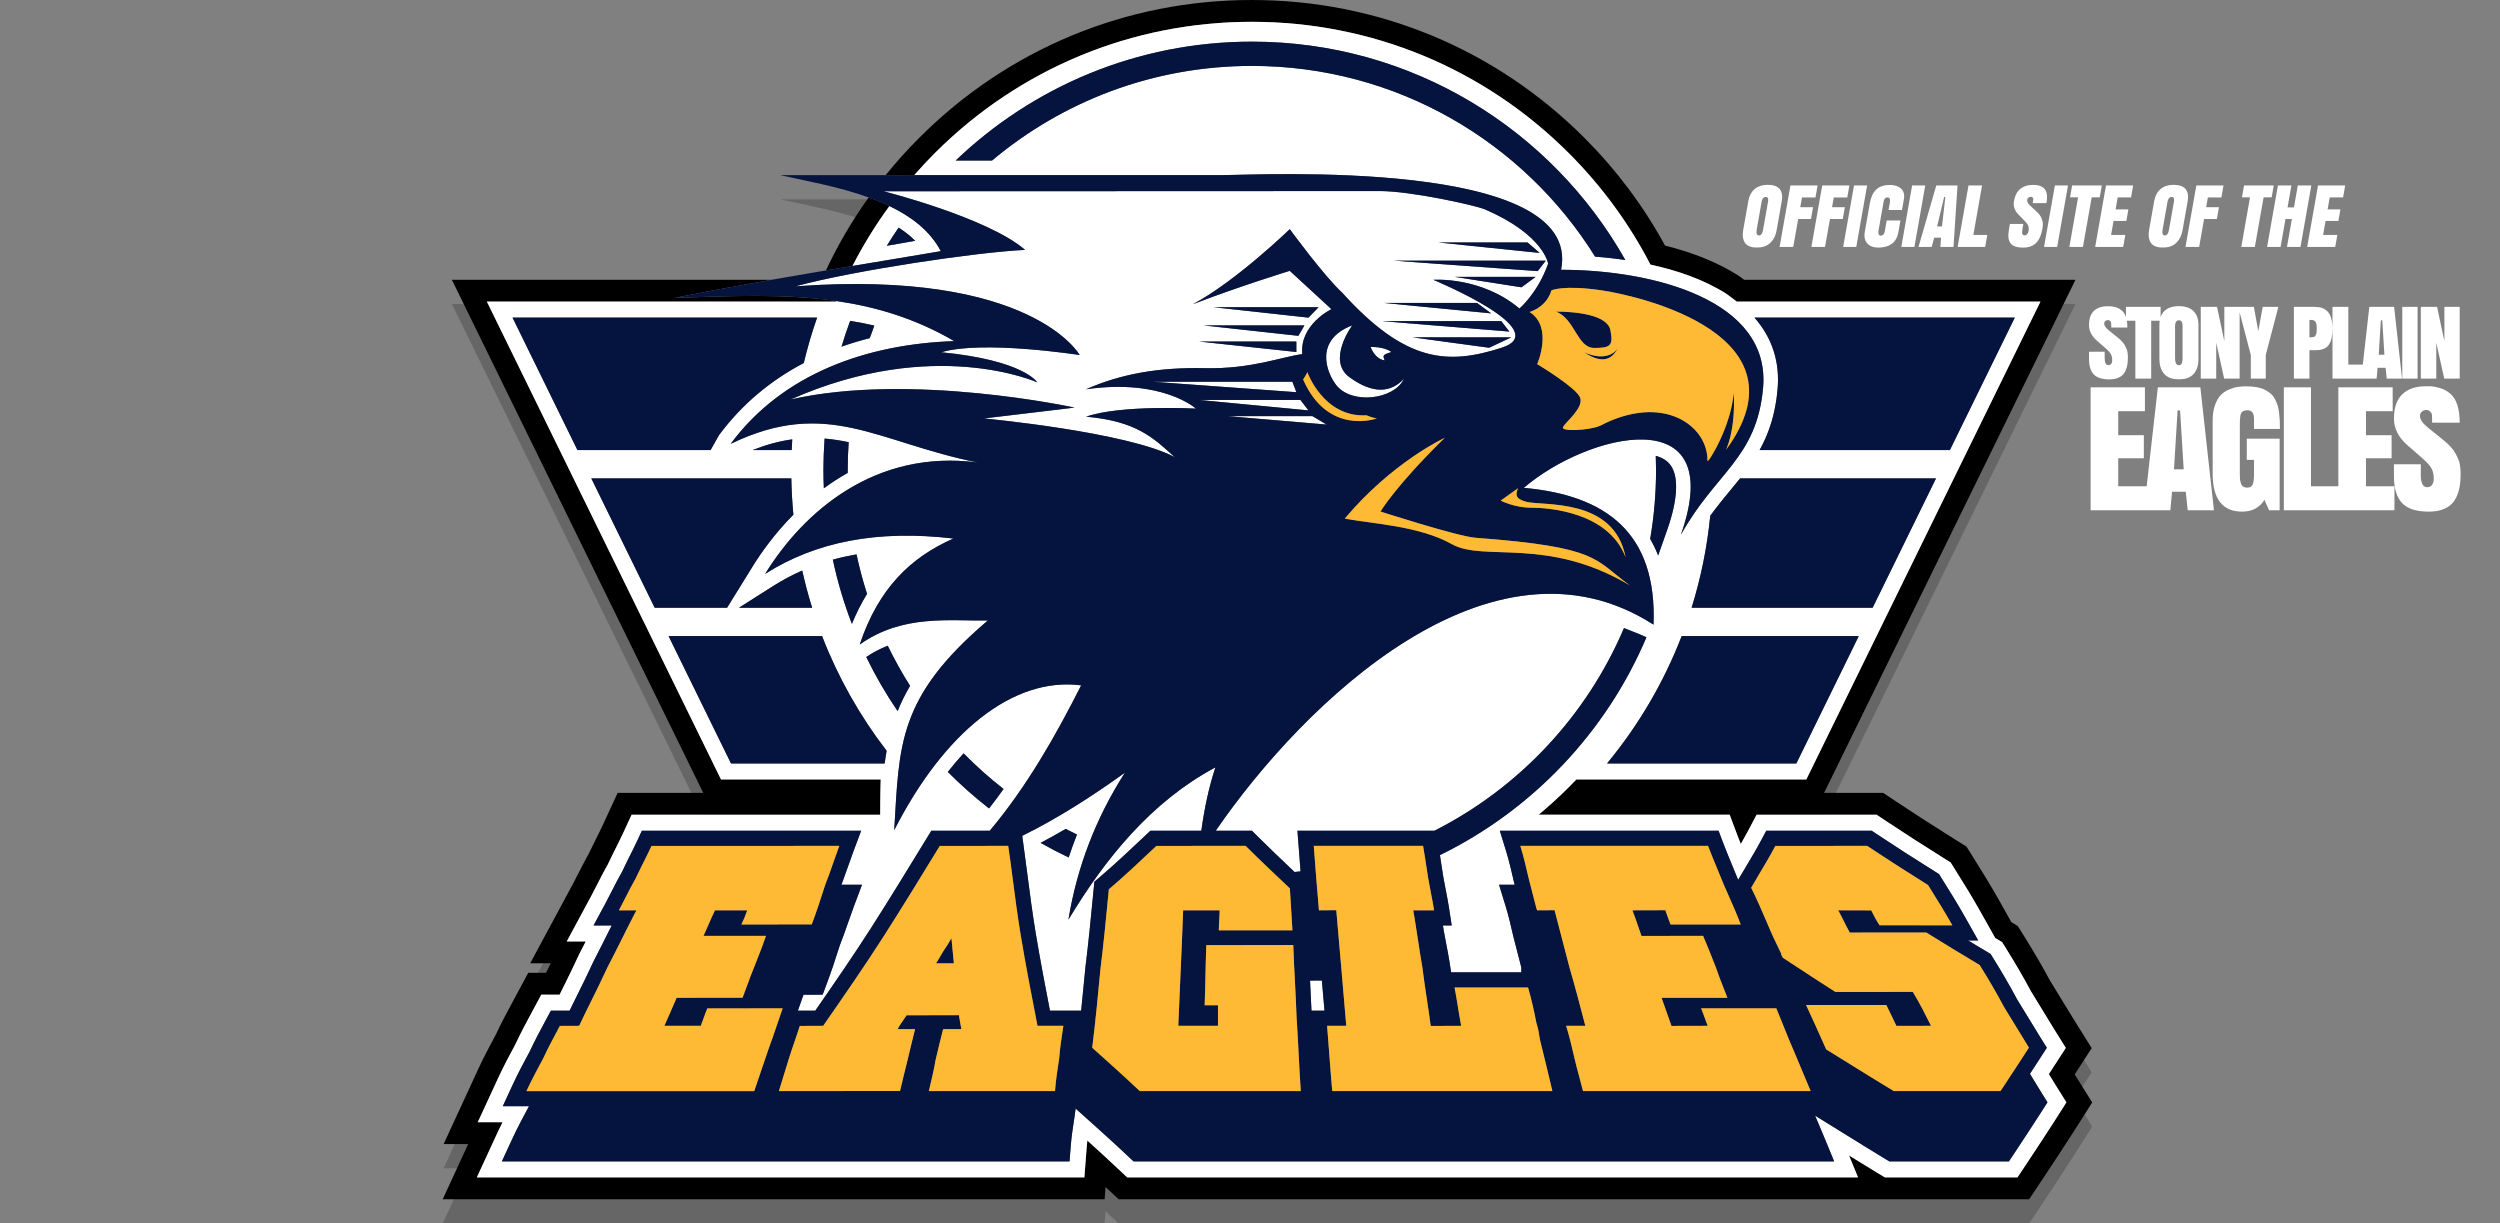 <?xml version="1.0" encoding="utf-8"?>
<!-- Generator: Adobe Illustrator 16.0.0, SVG Export Plug-In . SVG Version: 6.00 Build 0)  -->
<!DOCTYPE svg PUBLIC "-//W3C//DTD SVG 1.1//EN" "http://www.w3.org/Graphics/SVG/1.1/DTD/svg11.dtd">
<svg version="1.1" xmlns="http://www.w3.org/2000/svg" xmlns:xlink="http://www.w3.org/1999/xlink" x="0px" y="0px"
	 width="1240.438px" height="607.039px" viewBox="0 0 1240.438 607.039" enable-background="new 0 0 1240.438 607.039"
	 xml:space="preserve">
<rect x="0" y="0" width="1240.438" height="607.039" fill="#808080" stroke="none"/>
<g id="Layer_5_copy">
	<path opacity="0.2" d="M1029.411,545.093l8.44-13.038l-8.891-14.222c-1.943-3.108-4.041-6.568-5.893-9.623l-0.183-0.305
		c-1.902-3.136-3.865-6.375-5.814-9.502c-3.601-6.75-7.804-13.978-12.496-21.489l-3.41-5.459l-3.156-1.864l-6.455-11.476
		c-3.992-7.097-8.363-14.091-12.607-20.882l-3.227-5.168l-5.161-3.223c-10.775-6.733-20.707-13.126-29.517-18.999l-6.644-4.434
		h-29.343l124.742-254.589H865.382l-2.383-1.787l-0.331-0.212c-9.946-6.384-22.209-11.409-36.505-14.966
		c-10.679-19.595-24.148-37.582-40.093-53.526C742.006,36.267,683.422,12,621.106,12c-62.314,0-120.9,24.267-164.963,68.33
		c-5.93,5.93-11.492,12.127-16.699,18.56c-17.44,0-34.88,0-52.32,0c12.87,2.875,29.094,5.756,43.886,11.071
		c-8.158,11.41-15.248,23.502-21.212,36.219c-8.995,1.518-17.937,3.05-26.972,4.641H224.199L348.942,405.41h-42.484l-7.07,15.316
		c-1.05,2.275-2.208,4.594-3.585,7.352c-1.232,2.464-2.505,5.008-3.728,7.616c-1.86,3.266-3.476,6.449-5.063,9.573
		c-0.928,1.829-1.979,3.902-3.02,5.832l-20.931,38.865h10.201c-0.771,1.583-1.549,3.163-2.325,4.732h-8.836l-7.531,14
		c-2.883,5.355-5.862,10.891-8.548,16.644c-2.626,4.875-5.857,10.889-8.639,16.912l-17.266,37.411h12.183l-12.635,27.375h328.417
		l0.464-6.063l6.488,6.063h451.782l7.905-11.865c5.109-7.659,9.74-14.815,14.267-21.813l9.117-14.352L1029.411,545.093z"/>
	<path fill="#FFFFFF" d="M1162.581,97.935h-6.624l-1.049,5.953h6.354l-1.009,5.723h-6.354l-1.226,6.948h7.063l-1.05,5.953h-13.914
		l5.376-30.49h13.474L1162.581,97.935z M1141.444,122.511h-6.7l2.44-13.838h-3.176l-2.441,13.838h-6.698l5.376-30.49h6.699
		l-1.92,10.891h3.177l1.92-10.891h6.698L1141.444,122.511z M1127.142,97.896h-3.999l-4.34,24.614h-6.737l4.34-24.614h-4l1.036-5.876
		h14.737L1127.142,97.896z M1102.19,97.973h-6.698l-0.851,4.823h6.355l-1.037,5.876h-6.354l-2.44,13.838h-6.775l5.376-30.49h13.475
		L1102.19,97.973z M1078.729,99.208c-0.01-0.121-0.021-0.273-0.033-0.459c-0.013-0.185-0.05-0.325-0.108-0.421
		c-0.06-0.095-0.132-0.197-0.214-0.306c-0.083-0.108-0.196-0.185-0.343-0.23c-0.146-0.043-0.313-0.066-0.505-0.066
		c-0.267,0-0.508,0.044-0.722,0.133c-0.213,0.089-0.396,0.233-0.546,0.43c-0.149,0.198-0.275,0.377-0.381,0.536
		c-0.104,0.16-0.198,0.396-0.278,0.708s-0.132,0.536-0.156,0.67c-0.023,0.134-0.063,0.361-0.119,0.68
		c-0.009,0.051-0.017,0.096-0.024,0.134c-0.007,0.038-0.013,0.077-0.02,0.115l-2.16,12.25c-0.049,0.281-0.085,0.504-0.107,0.669
		c-0.024,0.167-0.051,0.409-0.081,0.728c-0.031,0.319-0.028,0.577,0.007,0.775s0.09,0.406,0.168,0.622
		c0.076,0.218,0.204,0.38,0.383,0.488c0.178,0.109,0.402,0.163,0.669,0.163c0.243,0,0.465-0.048,0.667-0.144
		s0.374-0.242,0.518-0.441c0.144-0.197,0.263-0.385,0.358-0.564c0.095-0.178,0.183-0.417,0.261-0.717
		c0.077-0.299,0.135-0.529,0.169-0.689c0.034-0.159,0.076-0.379,0.126-0.66c0.012-0.064,0.021-0.115,0.027-0.154l2.16-12.25
		c0.013-0.077,0.043-0.229,0.09-0.46c0.047-0.229,0.078-0.401,0.091-0.516c0.015-0.115,0.037-0.284,0.071-0.508
		C1078.729,99.501,1078.741,99.329,1078.729,99.208z M1085.476,99.753l-2.562,14.527c-0.219,1.238-0.573,2.365-1.065,3.378
		c-0.49,1.015-1.125,1.917-1.902,2.708s-1.751,1.404-2.918,1.837c-1.167,0.434-2.455,0.632-3.864,0.593
		c-1.5,0.039-2.757-0.16-3.771-0.593c-1.015-0.433-1.771-1.046-2.269-1.837c-0.499-0.791-0.815-1.694-0.949-2.708
		c-0.134-1.014-0.092-2.141,0.127-3.378l2.561-14.527c0.449-2.539,1.481-4.508,3.1-5.905c1.617-1.397,3.809-2.115,6.57-2.153
		c2.826,0.038,4.801,0.755,5.928,2.153C1085.584,95.246,1085.923,97.215,1085.476,99.753z M1057.375,97.935h-6.623l-1.048,5.953
		h6.354l-1.01,5.723h-6.354l-1.226,6.948h7.063l-1.05,5.953h-13.913l5.376-30.49h13.473L1057.375,97.935z M1041.841,97.896h-4
		l-4.339,24.614h-6.737l4.339-24.614h-3.999l1.035-5.876h14.736L1041.841,97.896z M1020.716,122.511h-6.506l5.375-30.49h6.508
		L1020.716,122.511z M1015.398,100.787h-6.832l0.286-1.837c0.047-0.345-0.045-0.651-0.279-0.918
		c-0.233-0.268-0.521-0.403-0.866-0.403c-0.446,0-0.851,0.138-1.212,0.412s-0.579,0.629-0.655,1.062
		c-0.153,0.868,0.312,1.812,1.395,2.833l3.496,3.292c0.568,0.536,1.052,1.081,1.443,1.636c0.393,0.556,0.686,1.105,0.877,1.646
		c0.192,0.543,0.338,1.034,0.44,1.474c0.1,0.44,0.14,0.919,0.119,1.436c-0.021,0.517-0.049,0.906-0.082,1.167
		c-0.034,0.262-0.087,0.603-0.161,1.025c-0.188,1.072-0.431,2.044-0.725,2.918c-0.295,0.874-0.692,1.716-1.192,2.526
		c-0.501,0.811-1.088,1.486-1.764,2.029c-0.677,0.542-1.506,0.973-2.487,1.292c-0.98,0.319-2.083,0.479-3.309,0.479
		c-3.126,0-5.23-0.715-6.311-2.144c-1.082-1.43-1.36-3.637-0.833-6.623l0.527-2.986h6.661l-0.485,2.737
		c-0.346,1.965,0.018,2.947,1.089,2.947c0.498,0,0.924-0.191,1.278-0.574c0.355-0.383,0.587-0.887,0.697-1.512
		c0.144-0.816,0.154-1.505,0.029-2.067s-0.369-1.094-0.732-1.599c-0.364-0.504-0.984-1.203-1.86-2.096l-2.416-2.469
		c-1.948-1.977-2.703-4.21-2.265-6.698c0.478-2.706,1.525-4.719,3.142-6.04c1.618-1.32,3.639-1.981,6.063-1.981
		c0.063,0,0.121,0,0.173,0c0.051,0,0.389,0,1.015,0c0.625,0,1.403,0.144,2.335,0.431s1.723,0.766,2.369,1.436
		s1.057,1.602,1.229,2.794C1015.768,97.606,1015.703,99.064,1015.398,100.787z M986.054,116.558l-1.049,5.953h-13.666l5.376-30.49
		h6.737l-4.326,24.538H986.054z M964.625,97.743l-3.479,14.623h2.412l1.679-14.623H964.625z M969.271,122.511h-6.507l0.333-4.594
		h-3.408l-1.231,4.594h-6.545l8.82-30.49h10.547L969.271,122.511z M949.885,122.511h-6.508l5.377-30.49h6.507L949.885,122.511z
		 M944.662,98.834l-0.948,5.379h-6.661l0.624-3.541c0.322-1.825-0.053-2.737-1.124-2.737c-0.639,0-1.095,0.201-1.37,0.603
		c-0.273,0.402-0.475,0.959-0.602,1.674l-2.54,14.413c-0.11,0.625-0.063,1.167,0.144,1.626s0.545,0.689,1.017,0.689
		c0.434,0,0.841-0.168,1.22-0.507c0.378-0.338,0.644-0.941,0.796-1.809l0.926-5.245h6.813l-1.015,5.762
		c-0.469,2.654-1.564,4.603-3.29,5.847c-1.726,1.244-3.939,1.867-6.646,1.867c-2.397,0-4.229-0.687-5.493-2.058
		c-1.264-1.372-1.673-3.321-1.228-5.847l2.495-14.145c0.531-3.024,1.598-5.285,3.195-6.785s3.818-2.25,6.664-2.25
		c1.161,0,2.208,0.144,3.14,0.432c0.934,0.287,1.728,0.711,2.388,1.272c0.661,0.562,1.128,1.298,1.4,2.21
		C944.839,96.599,944.871,97.648,944.662,98.834z M921.043,122.511h-6.509l5.378-30.49h6.507L921.043,122.511z M916.565,97.973
		h-6.698l-0.852,4.823h6.354l-1.035,5.876h-6.354l-2.44,13.838h-6.773l5.375-30.49h13.473L916.565,97.973z M900.796,97.973h-6.7
		l-0.851,4.823h6.356l-1.037,5.876h-6.354l-2.44,13.838h-6.775l5.375-30.49h13.475L900.796,97.973z M877.333,99.208
		c-0.01-0.121-0.021-0.273-0.034-0.459c-0.012-0.185-0.048-0.325-0.107-0.421c-0.06-0.095-0.132-0.197-0.214-0.306
		c-0.083-0.108-0.197-0.185-0.342-0.23c-0.145-0.043-0.314-0.066-0.506-0.066c-0.268,0-0.508,0.044-0.722,0.133
		s-0.396,0.233-0.544,0.43c-0.15,0.198-0.277,0.377-0.382,0.536c-0.105,0.16-0.197,0.396-0.278,0.708s-0.133,0.536-0.155,0.67
		c-0.025,0.134-0.064,0.361-0.121,0.68c-0.009,0.051-0.017,0.096-0.024,0.134c-0.006,0.038-0.012,0.077-0.02,0.115l-2.159,12.25
		c-0.05,0.281-0.086,0.504-0.109,0.669c-0.023,0.167-0.05,0.409-0.08,0.728s-0.028,0.577,0.007,0.775
		c0.036,0.198,0.092,0.406,0.168,0.622c0.077,0.218,0.204,0.38,0.384,0.488c0.178,0.109,0.399,0.163,0.669,0.163
		c0.242,0,0.465-0.048,0.666-0.144c0.202-0.096,0.375-0.242,0.518-0.441c0.145-0.197,0.264-0.385,0.359-0.564
		c0.094-0.178,0.181-0.417,0.26-0.717c0.078-0.299,0.135-0.529,0.17-0.689c0.033-0.159,0.076-0.379,0.125-0.66
		c0.011-0.064,0.021-0.115,0.027-0.154l2.16-12.25c0.012-0.077,0.044-0.229,0.09-0.46c0.048-0.229,0.077-0.401,0.092-0.516
		c0.014-0.115,0.037-0.284,0.069-0.508C877.333,99.501,877.344,99.329,877.333,99.208z M884.08,99.753l-2.562,14.527
		c-0.219,1.238-0.574,2.365-1.065,3.378c-0.49,1.015-1.125,1.917-1.903,2.708c-0.777,0.791-1.75,1.404-2.917,1.837
		c-1.168,0.434-2.456,0.632-3.865,0.593c-1.5,0.039-2.758-0.16-3.771-0.593c-1.015-0.433-1.771-1.046-2.27-1.837
		c-0.498-0.791-0.813-1.694-0.948-2.708c-0.134-1.014-0.091-2.141,0.127-3.378l2.562-14.527c0.447-2.539,1.48-4.508,3.1-5.905
		c1.616-1.397,3.807-2.115,6.57-2.153c2.826,0.038,4.802,0.755,5.927,2.153C884.188,95.246,884.527,97.215,884.08,99.753z
		 M1212.757,187.841l-3.93-17.796v17.796h-7.681V152.27h8.082l3.619,17.016V152.27h7.591v35.572H1212.757z M1191.956,187.841V152.27
		h7.591v35.572H1191.956z M1182.028,158.947h-0.715l-1.048,17.06h2.813L1182.028,158.947z M1184.239,187.841l-0.559-5.359h-3.975
		l-0.49,5.359h-7.637l4.02-35.572h12.302l3.931,35.572H1184.239z M1157.32,187.841V152.27h7.859v28.628h8.083v6.944H1157.32z
		 M1148.899,159.661c-0.409-0.61-1.12-0.916-2.132-0.916h-0.87v8.598h0.445c0.418,0,0.733-0.012,0.95-0.034
		c0.215-0.022,0.468-0.074,0.759-0.157c0.29-0.082,0.506-0.215,0.646-0.402c0.142-0.186,0.287-0.438,0.437-0.759
		c0.148-0.32,0.249-0.733,0.302-1.239c0.052-0.506,0.078-1.117,0.078-1.831C1149.515,161.359,1149.31,160.272,1148.899,159.661z
		 M1156.916,167.533c-0.246,1.243-0.667,2.349-1.261,3.316c-0.597,0.968-1.44,1.693-2.535,2.177
		c-1.095,0.484-2.438,0.726-4.03,0.726h-3.192v14.09h-7.727V152.27h10.384c1.369,0,2.567,0.179,3.595,0.536
		c1.026,0.358,1.935,0.938,2.725,1.742c0.788,0.805,1.387,1.917,1.796,3.338c0.411,1.422,0.614,3.146,0.614,5.17
		C1157.284,164.797,1157.161,166.291,1156.916,167.533z M1124.211,176.142v11.7h-7.412v-11.7l-6.274-23.872h7.792l2.189,12.06
		l2.187-12.06h7.771L1124.211,176.142z M1103.566,187.841l-3.931-17.796v17.796h-7.68V152.27h8.082l3.619,17.016V152.27h7.59v35.572
		H1103.566z M1082.933,161.849c-0.007-0.133-0.015-0.331-0.021-0.591c-0.009-0.26-0.031-0.46-0.068-0.602
		c-0.037-0.143-0.081-0.32-0.133-0.536c-0.053-0.216-0.124-0.38-0.213-0.491c-0.089-0.112-0.193-0.231-0.312-0.358
		c-0.12-0.126-0.269-0.215-0.446-0.268c-0.18-0.053-0.381-0.079-0.604-0.079c-0.313,0-0.584,0.052-0.815,0.157
		c-0.23,0.104-0.413,0.272-0.548,0.502c-0.134,0.23-0.244,0.439-0.335,0.625c-0.088,0.186-0.147,0.461-0.179,0.827
		c-0.029,0.365-0.044,0.625-0.044,0.782c0,0.156,0,0.42,0,0.792c0,0.06,0,0.111,0,0.155c0,0.045,0,0.09,0,0.135v14.292
		c0,0.327,0.004,0.587,0.011,0.781c0.008,0.194,0.025,0.477,0.057,0.849c0.028,0.373,0.085,0.674,0.167,0.905
		c0.082,0.23,0.189,0.472,0.323,0.725c0.135,0.253,0.317,0.443,0.548,0.569c0.231,0.128,0.503,0.19,0.815,0.19
		c0.282,0,0.531-0.056,0.747-0.167s0.387-0.282,0.514-0.514c0.127-0.23,0.228-0.449,0.302-0.658
		c0.074-0.208,0.126-0.487,0.157-0.837c0.029-0.35,0.047-0.618,0.056-0.804c0.007-0.186,0.01-0.443,0.01-0.77
		c0-0.075,0-0.135,0-0.179v-14.292c0-0.089,0.005-0.268,0.012-0.536C1082.939,162.185,1082.939,161.984,1082.933,161.849z
		 M1090.279,182.181c-0.365,1.184-0.919,2.237-1.663,3.16c-0.745,0.922-1.754,1.638-3.025,2.143
		c-1.273,0.506-2.735,0.737-4.389,0.692c-1.741,0.045-3.249-0.186-4.521-0.692c-1.272-0.505-2.28-1.221-3.026-2.143
		c-0.743-0.923-1.298-1.977-1.662-3.16c-0.365-1.183-0.548-2.498-0.548-3.941v-16.949c0-2.962,0.801-5.258,2.401-6.889
		c1.601-1.63,4.007-2.467,7.224-2.512c3.303,0.045,5.756,0.882,7.356,2.512c1.601,1.631,2.401,3.927,2.401,6.889v16.949
		C1090.827,179.684,1090.644,180.998,1090.279,182.181z M1067.368,159.126v28.715h-7.86v-28.715h-4.666v-6.856h17.193v6.856
		H1067.368z M1055.565,180.864c-0.165,1.02-0.455,2.003-0.872,2.948c-0.416,0.945-0.964,1.734-1.641,2.367
		c-0.678,0.632-1.556,1.135-2.636,1.507c-1.079,0.372-2.331,0.559-3.762,0.559c-3.646,0-6.248-0.833-7.803-2.501
		c-1.556-1.667-2.334-4.242-2.334-7.726v-3.484h7.77v3.193c0,2.293,0.626,3.44,1.877,3.44c0.58,0,1.037-0.224,1.373-0.67
		c0.335-0.447,0.502-1.035,0.502-1.765c0-0.953-0.129-1.755-0.392-2.412c-0.26-0.655-0.653-1.276-1.183-1.864
		c-0.528-0.588-1.395-1.403-2.601-2.445l-3.328-2.881c-2.679-2.308-4.019-4.914-4.019-7.815c0-3.156,0.807-5.504,2.423-7.045
		c1.614-1.54,3.837-2.311,6.665-2.311c0.074,0,0.141,0,0.2,0s0.455,0,1.185,0c0.729,0,1.667,0.167,2.813,0.502
		c1.146,0.335,2.166,0.894,3.059,1.674c0.895,0.782,1.563,1.869,2.01,3.261c0.447,1.393,0.671,3.092,0.671,5.102h-7.972
		l-0.046-2.143c-0.015-0.401-0.185-0.759-0.513-1.072c-0.327-0.313-0.692-0.469-1.094-0.469c-0.521,0-0.965,0.161-1.328,0.48
		c-0.365,0.32-0.547,0.734-0.547,1.239c0,1.013,0.736,2.114,2.21,3.305l4.755,3.841c0.775,0.625,1.448,1.262,2.021,1.909
		c0.572,0.647,1.027,1.288,1.363,1.921c0.334,0.633,0.605,1.206,0.813,1.72c0.209,0.513,0.354,1.071,0.436,1.674
		c0.082,0.604,0.131,1.058,0.146,1.362c0.015,0.306,0.022,0.704,0.022,1.195C1055.811,178.709,1055.729,179.845,1055.565,180.864z
		 M1220.467,241.211c-0.281,1.748-0.778,3.432-1.493,5.052c-0.715,1.622-1.651,2.974-2.813,4.06
		c-1.161,1.083-2.668,1.945-4.518,2.582c-1.85,0.639-4,0.958-6.449,0.958c-6.252,0-10.712-1.428-13.377-4.288
		c-2.669-2.857-4.002-7.272-4.002-13.245v-5.971h13.321v5.473c0,3.932,1.072,5.896,3.215,5.896c0.996,0,1.781-0.383,2.354-1.149
		c0.575-0.765,0.863-1.773,0.863-3.023c0-1.633-0.225-3.011-0.67-4.135c-0.447-1.122-1.124-2.187-2.03-3.196
		c-0.906-1.008-2.392-2.404-4.459-4.191l-5.703-4.938c-4.593-3.956-6.891-8.421-6.891-13.397c0-5.41,1.385-9.437,4.153-12.078
		c2.77-2.641,6.578-3.963,11.426-3.963c0.128,0,0.243,0,0.345,0c0.103,0,0.779,0,2.029,0s2.857,0.288,4.822,0.862
		c1.966,0.574,3.714,1.53,5.244,2.87c1.531,1.341,2.68,3.204,3.444,5.59c0.767,2.386,1.149,5.301,1.149,8.747h-13.665l-0.077-3.675
		c-0.025-0.689-0.319-1.302-0.88-1.837c-0.562-0.537-1.187-0.805-1.876-0.805c-0.893,0-1.652,0.275-2.276,0.823
		c-0.626,0.549-0.939,1.258-0.939,2.125c0,1.735,1.264,3.624,3.791,5.665l8.151,6.583c1.327,1.072,2.482,2.163,3.465,3.273
		s1.762,2.208,2.335,3.292c0.575,1.085,1.041,2.067,1.397,2.948c0.357,0.88,0.605,1.837,0.746,2.871
		c0.141,1.034,0.223,1.812,0.25,2.334c0.023,0.524,0.038,1.207,0.038,2.048C1220.889,237.516,1220.747,239.463,1220.467,241.211z
		 M1188.061,241.268v11.905h-27.827v-60.98h26.947v11.829h-13.244v11.905h12.708v11.446h-12.708v13.896H1188.061z M1133.187,253.173
		v-60.98h13.474v49.076h13.856v11.905H1133.187z M1118.389,212.826v-4.823c0-0.97-0.102-1.774-0.307-2.413
		c-0.204-0.637-0.491-1.091-0.86-1.359c-0.37-0.268-0.708-0.445-1.015-0.536c-0.306-0.088-0.651-0.133-1.033-0.133
		c-0.766,0-1.385,0.102-1.856,0.306c-0.474,0.205-0.844,0.459-1.11,0.766c-0.269,0.306-0.466,0.861-0.594,1.666
		c-0.127,0.803-0.204,1.563-0.229,2.277s-0.038,1.836-0.038,3.369v23.58c0,0.895,0.031,1.646,0.096,2.259
		c0.063,0.613,0.21,1.276,0.44,1.99c0.229,0.715,0.605,1.257,1.129,1.627c0.522,0.37,1.193,0.555,2.009,0.555
		c1.353,0,2.253-0.53,2.699-1.588c0.446-1.058,0.67-2.775,0.67-5.149v-7.042h-3.599V217.65h16.307v35.523h-5.244l-2.296-5.167
		c-2.399,3.905-6.1,5.856-11.101,5.856c-9.723,0-14.584-6.29-14.584-18.871v-26.414c0-2.884,0.382-5.397,1.149-7.542
		c0.765-2.144,1.702-3.795,2.813-4.957c1.11-1.161,2.469-2.086,4.076-2.775c1.608-0.69,3.068-1.13,4.383-1.321
		c1.313-0.192,2.737-0.288,4.268-0.288c1.889,0,3.598,0.135,5.13,0.402c1.53,0.268,2.852,0.684,3.962,1.244
		c1.109,0.562,2.086,1.194,2.927,1.894c0.843,0.703,1.538,1.57,2.087,2.604c0.55,1.033,0.995,2.054,1.341,3.062
		c0.345,1.009,0.605,2.221,0.785,3.637c0.177,1.417,0.299,2.737,0.362,3.962s0.096,2.667,0.096,4.326H1118.389z M1081.696,203.639
		h-1.225l-1.8,29.245h4.823L1081.696,203.639z M1085.486,253.173l-0.958-9.187h-6.813l-0.844,9.187h-13.09l6.891-60.98h21.09
		l6.737,60.98H1085.486z M1065.138,241.268v11.905h-27.828v-60.98h26.947v11.829h-13.243v11.905h12.708v11.446h-12.708v13.896
		H1065.138z"/>
</g>
<g id="Layer_5_copy_2">
	<path d="M422.971,131.97c-4.416,0.738-8.803,1.473-13.173,2.21c5.965-12.717,13.054-24.809,21.212-36.219
		c3.539,1.272,6.991,2.688,10.3,4.271C434.387,111.694,428.268,121.636,422.971,131.97z M1029.411,533.093l8.44-13.038
		l-8.891-14.222c-1.943-3.108-4.041-6.568-5.893-9.623l-0.183-0.305c-1.902-3.136-3.865-6.375-5.814-9.502
		c-3.601-6.75-7.804-13.978-12.496-21.489l-3.41-5.459l-3.156-1.864l-6.455-11.476c-3.992-7.097-8.363-14.091-12.607-20.882
		l-3.227-5.168l-5.161-3.223c-10.775-6.733-20.707-13.126-29.517-18.999l-6.644-4.434h-29.343l124.742-254.589H865.382l-2.383-1.787
		l-0.331-0.212c-9.946-6.384-22.209-11.409-36.505-14.966c-10.679-19.595-24.148-37.582-40.093-53.526
		C742.006,24.267,683.422,0,621.106,0c-62.314,0-120.9,24.267-164.963,68.33c-5.93,5.93-11.492,12.127-16.699,18.56
		c4.725,0,9.451,0,14.176,0c3.264-3.724,6.65-7.365,10.184-10.899c42.017-42.017,97.881-65.156,157.302-65.156
		s115.285,23.139,157.303,65.156c16.501,16.501,30.076,35.146,40.496,55.296c13.018,2.842,26.593,7.389,37.91,14.653l4.956,3.715
		h150.652l-116.17,237.094H782.163c-1.235,1.295-2.485,2.578-3.754,3.847c-4.803,4.803-9.795,9.346-14.944,13.648h94.755
		l3.78,10.073c0.513,1.37,1.085,2.842,1.734,4.471c1.334-2.314,2.453-4.332,3.479-6.272l4.373-8.271h59.53l3.912,2.611
		c8.927,5.951,18.949,12.402,29.789,19.176l3.039,1.897l1.901,3.043c4.177,6.686,8.477,13.566,12.354,20.456l7.881,14.012
		l3.385,1.999l2.01,3.217c4.637,7.423,8.774,14.545,12.296,21.167c1.98,3.174,3.999,6.503,5.951,9.723l0.153,0.254
		c1.874,3.092,3.998,6.596,5.987,9.778l5.236,8.376c0,0-6.76,10.441-8.416,12.997c1.134,1.861,2.297,3.756,3.423,5.556l5.283,8.455
		l-5.456,8.59c-4.466,6.9-9.079,14.03-14.135,21.61l-4.693,7.044h-65.758l-3.789-2.274c-4.964-3.012-9.792-5.988-14.03-8.612
		l4.483,10.887H559.311l-4.596-4.296c-5.468-5.181-10.896-10.112-15.202-13.99c-0.145,1.301-0.26,2.513-0.349,3.675l-1.118,14.611
		H236.599l10.361-22.448c0.724-1.567,1.503-3.188,2.37-4.927h-12.279l10.171-22.038c2.694-5.833,5.908-11.798,8.49-16.592
		c2.587-5.569,5.542-11.06,8.4-16.368l4.465-8.301h9.087l1.408-2.843c2.764-5.576,5.614-11.328,8.229-17.035l0.152-0.331l0.19-0.368
		c1.005-1.928,2.004-3.876,2.992-5.823h-9.433l12.329-22.894c1.094-2.031,2.183-4.176,3.143-6.068
		c1.574-3.099,3.201-6.305,5.029-9.485c1.21-2.603,2.521-5.224,3.79-7.759c1.358-2.718,2.603-5.207,3.734-7.66l4.164-9.021h123.344
		c0,0-0.006-10.977,0.244-17.495h-79.234l-116.17-237.094h173.281c0.04-0.097,0.083-0.193,0.122-0.29
		c-25.936-3.754-52.612-2.487-80.367-1.555c16.901-3.347,32.703-6.257,48.217-8.989H224.199L348.942,393.41h-42.484l-7.07,15.316
		c-1.05,2.275-2.208,4.594-3.585,7.352c-1.232,2.464-2.505,5.008-3.728,7.616c-1.86,3.266-3.476,6.449-5.063,9.573
		c-0.928,1.829-1.979,3.902-3.02,5.832l-20.931,38.865h10.201c-0.771,1.583-1.549,3.163-2.325,4.732h-8.836l-7.531,14
		c-2.883,5.355-5.862,10.891-8.548,16.644c-2.626,4.875-5.857,10.889-8.639,16.912l-17.266,37.411h12.183l-12.635,27.375h328.417
		l0.464-6.063l6.488,6.063h451.782l7.905-11.865c5.109-7.659,9.74-14.815,14.267-21.813l9.117-14.352L1029.411,533.093z"/>
	<path fill="#FFFFFF" d="M530.125,456.308c4.312-26.286,13.66-50.448,28.026-72.926c-16.24,11.665-33.081,22.533-50.952,31.34
		l0.556,4.01c0.685,4.932,1.333,9.93,1.959,14.764l0.02,0.149c1.263,9.736,2.561,19.747,4.19,29.525
		c2.179,13.078,4.772,26.613,7.039,38.307h15.481c0.757-7.209,1.45-14.393,2.131-21.648l0.024-0.226
		c1.498-11.977,2.66-24.026,3.783-35.677l0.623-6.444l2.341-1.99c7.936-6.747,15.482-13.877,22.781-20.773l2.676-2.528h25.27
		c1.453-10.668,3.644-21.274,6.98-31.443C571.269,397.748,548.429,425.905,530.125,456.308z M516.325,418.215
		c4.089-2.144,8.239-4.464,12.454-6.933c1.845,0.959,3.702,1.898,5.581,2.801c-1.479,3.753-2.855,7.541-4.107,11.37
		C525.511,423.208,520.866,420.793,516.325,418.215z M655.883,486.498l1.302,14.979h-6.46c-0.199-4.981-0.457-9.991-0.712-14.931
		L655.883,486.498z M466.825,124.631c-5.352-10.126-14.638-17.192-25.514-22.398c-6.924,9.461-13.043,19.404-18.34,29.737
		C437.066,129.615,451.484,127.231,466.825,124.631z M454.095,119.482c-4.714,0.815-9.411,1.638-14.085,2.465
		c1.881-3.054,3.838-6.055,5.866-9.004C448.906,114.892,451.678,117.054,454.095,119.482z M774.573,133.862
		c44.967,0,104.227,14.71,100.21,58.722c-3.184,34.896-23.571,41.761-40.768,72.759c23.894-67.808-46.365-50.442-77.945-23.274
		c40.805,3.646,66.129,22.287,64.372,67.862c-80.262-51.562-173.42,38.464-217.232,102.258h17.979l2.221,2.222
		c6.108,6.108,12.573,12.254,18.929,18.261c0.99-0.104,1.979-0.214,2.966-0.333c-0.309-4.003-0.616-8-0.922-11.985l-0.626-8.164
		h68.004c42.009-21.316,75.504-56.986,94.025-100.56c6.162,2.354,10.54,4.243,10.751,4.378l0.371,0.239
		c-20.025,47.172-56.606,85.613-102.447,108.046l1.607,10.455c0.328,1.962,0.751,4.113,1.198,6.392l0.021,0.108
		c0.585,2.974,1.189,6.049,1.674,9.198l1.348,8.739h-4.363l0.408,2.604c0.325,1.944,0.744,4.081,1.188,6.344l0.028,0.148
		c0.556,2.819,1.186,6.019,1.677,9.207l0.767,4.973h34.834v-2.39c-0.115-0.358-0.213-0.747-0.281-1.129
		c-0.57-2.268-1.149-4.491-1.73-6.714l-0.092-0.353c-0.604-2.321-1.198-4.603-1.794-6.978l-0.035-0.14
		c-1.176-5.118-2.389-10.395-3.986-15.579l-3.141-10.193h7.759c-0.105-0.416-0.211-0.822-0.317-1.244l-0.034-0.142
		c-1.176-5.117-2.389-10.396-3.99-15.593l-3.025-9.818h108.533l1.847,4.92c1.523,4.063,3.238,8.199,4.896,12.2
		c0.98,2.365,1.945,4.693,2.855,6.967l0.126,0.287c1.124-1.911,2.247-3.79,3.362-5.656l0.394,0.046l-0.311-0.185
		c2.964-4.957,5.763-9.641,8.353-14.539l2.136-4.04h52.336l1.91,1.274c8.938,5.961,19.027,12.457,29.988,19.306l1.484,0.927
		l0.929,1.486c4.136,6.62,8.382,13.417,12.166,20.143l6.358,11.303h-5.022c3.421,2.076,6.556,3.955,9.552,5.725l1.593,0.94
		l0.981,1.571c4.588,7.345,8.671,14.379,12.136,20.908c2.024,3.242,4.081,6.635,6.069,9.916c1.961,3.233,4.124,6.805,6.184,10.1
		l2.558,4.091l-2.702,4.173c-1.859,2.874-3.755,5.798-5.681,8.756c1.937,3.195,4.065,6.708,6.07,9.913l2.629,4.206l-2.772,4.364
		c-4.466,6.897-9.081,14.027-14.039,21.463l-2.337,3.506H937.46l-1.901-1.141c-7.167-4.35-14.146-8.683-20.894-12.872
		c-4.293-2.666-8.492-5.273-12.631-7.819l-1.429-0.878c0.182,0.427,0.587,1.385,0.587,1.385c1.463,3.447,2.928,6.899,4.391,10.454
		l4.476,10.871H653.816h-0.051h-91.319l-2.306-2.155c-7.837-7.425-15.737-14.489-23.376-21.321l-3.068-2.743l-0.388,2.829
		l-0.021,0.275l-0.048,0.321c-0.827,5.372-1.608,10.444-1.997,15.522l-0.556,7.271H249.017l5.157-11.173
		c2.563-5.553,5.603-11.203,8.295-16.202h-13l4.967-10.763c2.587-5.603,5.66-11.309,8.372-16.343
		c2.529-5.461,5.467-10.921,8.31-16.202l2.207-4.101h9.284c1.193-2.44,2.4-4.876,3.583-7.262c2.787-5.622,5.662-11.422,8.333-17.251
		l0.077-0.167l0.093-0.18c2.445-4.688,4.841-9.479,7.158-14.112l1.662-3.319h-9.008l6.021-11.181
		c1.128-2.095,2.246-4.296,3.232-6.239c1.573-3.098,3.198-6.3,4.986-9.389c1.234-2.661,2.575-5.341,3.871-7.934
		c1.377-2.755,2.644-5.291,3.825-7.848l2.033-4.406h108.802l-3.842,10.247c-1.029,2.744-2.001,5.536-2.941,8.234
		c-0.958,2.752-1.958,5.55-3,8.32l10.2-0.005l-3.989,10.638c-1.022,2.73-1.991,5.51-2.928,8.197
		c-1.288,3.697-2.607,7.483-4.056,11.125c-2.3,7.359-4.357,13.396-6.655,19.532l-1.896,5.063l-9.498,0.021l-2.792,7.913h8.631
		c9.755-14.056,19.215-27.78,27.751-41.142c9.541-14.935,18.729-29.973,27.615-44.515l2.218-3.631h29.002
		c18.287-21.772,32.547-46.81,45.347-72.14c-34.006-4.383-68.163,23.599-92.757,71.841c2.573-42.115,1.448-65.8,46.472-104.032
		c-18.485,0.389-42.227-3.29-63.587,11.945c9.322-27.942,25.373-43.325,46.503-52.591c-37.85-4.443-68.28,1.576-93.439,17.545
		c19.14-30.945,54.586-61.949,105.451-55.273c-49.78-9.954-74.615-32.418-122.56-9.245c26.13-35.277,68.266-49.53,110.919-50.986
		c-19.155-11.191-38.595-17.013-58.468-19.889c-0.04,0.097-0.083,0.193-0.122,0.29H241.573l116.17,237.094h79.234
		c-0.25,6.519-0.244,17.495-0.244,17.495H313.39l-4.164,9.021c-1.131,2.453-2.376,4.942-3.734,7.66
		c-1.269,2.535-2.579,5.156-3.79,7.759c-1.828,3.181-3.455,6.387-5.029,9.485c-0.96,1.893-2.048,4.037-3.143,6.068l-12.329,22.894
		h9.433c-0.988,1.947-1.986,3.896-2.992,5.823l-0.19,0.368l-0.152,0.331c-2.616,5.707-5.466,11.459-8.229,17.035l-1.408,2.843
		h-9.087l-4.465,8.301c-2.857,5.309-5.813,10.799-8.4,16.368c-2.582,4.794-5.795,10.759-8.49,16.592l-10.171,22.038h12.279
		c-0.867,1.739-1.646,3.359-2.37,4.927l-10.361,22.448h301.447l1.118-14.611c0.089-1.162,0.204-2.374,0.349-3.675
		c4.306,3.878,9.733,8.81,15.202,13.99l4.596,4.296h362.612l-4.483-10.887c4.238,2.624,9.066,5.601,14.03,8.612l3.789,2.274h65.758
		l4.693-7.044c5.056-7.58,9.669-14.71,14.135-21.61l5.456-8.59l-5.283-8.455c-1.126-1.8-2.289-3.694-3.423-5.556
		c1.656-2.556,8.416-12.997,8.416-12.997l-5.236-8.376c-1.989-3.183-4.113-6.687-5.987-9.778l-0.153-0.254
		c-1.952-3.22-3.971-6.549-5.951-9.723c-3.521-6.622-7.659-13.744-12.296-21.167l-2.01-3.217l-3.385-1.999l-7.881-14.012
		c-3.877-6.89-8.177-13.771-12.354-20.456l-1.901-3.043l-3.039-1.897c-10.84-6.773-20.862-13.225-29.789-19.176l-3.912-2.611h-59.53
		l-4.373,8.271c-1.025,1.94-2.145,3.958-3.479,6.272c-0.649-1.629-1.222-3.101-1.734-4.471l-3.78-10.073h-94.755
		c5.149-4.303,10.142-8.846,14.944-13.648c1.269-1.269,2.519-2.552,3.754-3.847h114.091l116.17-237.094H861.771l-4.956-3.715
		c-11.317-7.264-24.893-11.811-37.91-14.653c-10.42-20.15-23.995-38.794-40.496-55.296c-42.018-42.017-97.882-65.156-157.303-65.156
		S505.821,33.974,463.804,75.991c-3.534,3.534-6.92,7.175-10.184,10.899c51.063,0,102.125,0,153.187,0
		C623.614,86.89,785.764,78.182,774.573,133.862z M478.122,373.798c6.207,6.316,12.824,12.226,19.817,17.679
		c-2.316,3.256-4.71,6.479-7.194,9.653c-7.201-5.601-14.032-11.652-20.45-18.116C472.859,379.732,475.47,376.66,478.122,373.798z
		 M409.142,217.605c3.99,0.331,7.951,0.962,11.948,1.803c-0.312,4.573-0.484,9.185-0.484,13.837c0,0.462,0.014,0.922,0.018,1.384
		c-4.214,2.365-8.168,4.94-11.852,7.65c-0.125-2.997-0.204-6.006-0.204-9.034C408.568,227.984,408.767,222.77,409.142,217.605z
		 M421.827,159.206c3.981,0.636,7.987,1.407,11.992,2.339c-0.788,2.058-1.546,4.13-2.268,6.22
		c-4.656,1.186-9.342,2.587-14.014,4.238C418.837,167.678,420.265,163.41,421.827,159.206z M440.48,320.387
		c3.318,6.867,7.022,13.51,11.073,19.913c-2.484,4.211-4.518,8.37-6.175,12.529c-5.812-8.526-11.021-17.496-15.563-26.851
		C433.192,323.695,436.783,321.863,440.48,320.387z M424.986,275.067c1.414,6.665,3.16,13.206,5.218,19.607
		c-2.816,4.572-5.32,9.515-7.519,14.869c-3.947-10.26-7.122-20.902-9.452-31.858C417.045,276.627,420.965,275.764,424.986,275.067z
		 M383.504,290.856c4.671-2.965,9.512-5.552,14.541-7.769c1.39,6.257,3.031,12.42,4.924,18.472h-36.326L383.504,290.856z
		 M393.105,218c-0.117,1.766-0.22,3.534-0.296,5.311h-19.347C380.238,220.62,386.7,218.873,393.105,218z M254.314,157.601h151.099
		c-2.575,7.344-4.778,14.862-6.603,22.527c-15.481,8.112-30.097,19.621-42.09,35.813l-4.145,7.369H286.51L254.314,157.601z
		 M293.392,237.354h99.242c0.107,6.067,0.458,12.073,1.028,18.016c-9.487,9.573-16.174,19.125-20.171,25.587l-12.741,20.601H324.85
		L293.392,237.354z M362.699,378.805l-30.967-63.201h76.152c7.952,20.576,18.792,39.71,32.027,56.91
		c-0.364,2.073-0.676,4.17-0.952,6.291H362.699z M818.78,267.392c1.903-11.099,2.908-22.505,2.908-34.146
		c0-2.37-0.057-4.725-0.138-7.075c3.31,0.903,5.8,2.488,7.411,4.765c4.099,5.79,3.475,17.157-1.759,32.007l-4.471,12.687
		C821.61,272.726,820.277,269.993,818.78,267.392z M891.299,378.805h-93.923c15.527-18.778,28.101-40.084,37.034-63.201h87.855
		L891.299,378.805z M929.147,301.559h-89.822c4.576-14.63,7.706-29.897,9.253-45.63c0.007-0.009,0.013-0.018,0.02-0.027
		c0.827-1.14,1.655-2.249,2.483-3.331c0.019-0.024,0.037-0.048,0.056-0.072c0.82-1.071,1.641-2.116,2.46-3.144
		c0.025-0.031,0.051-0.063,0.076-0.094c0.813-1.02,1.628-2.021,2.439-3.012c0.029-0.037,0.06-0.074,0.09-0.11
		c0.823-1.004,1.644-1.998,2.461-2.986c1.599-1.934,3.185-3.854,4.733-5.797h97.21L929.147,301.559z M999.684,157.601
		l-32.196,65.709h-94.423c0.274-0.493,0.545-0.992,0.81-1.496c0.007-0.013,0.014-0.025,0.02-0.038
		c0.256-0.487,0.508-0.98,0.755-1.479c0.018-0.035,0.035-0.071,0.053-0.106c0.235-0.476,0.466-0.958,0.691-1.444
		c0.028-0.059,0.056-0.118,0.083-0.177c0.214-0.465,0.425-0.935,0.633-1.411c0.035-0.082,0.07-0.163,0.105-0.245
		c0.196-0.456,0.389-0.918,0.577-1.384c0.042-0.103,0.084-0.206,0.125-0.31c0.18-0.449,0.354-0.904,0.526-1.363
		c0.046-0.125,0.093-0.248,0.139-0.373c0.163-0.443,0.322-0.892,0.478-1.344c0.051-0.146,0.102-0.291,0.151-0.438
		c0.147-0.438,0.291-0.882,0.432-1.329c0.052-0.166,0.104-0.331,0.156-0.498c0.134-0.436,0.263-0.878,0.391-1.323
		c0.053-0.185,0.106-0.367,0.158-0.554c0.12-0.434,0.235-0.875,0.349-1.317c0.054-0.205,0.108-0.407,0.159-0.614
		c0.108-0.436,0.211-0.879,0.313-1.323c0.05-0.22,0.103-0.438,0.151-0.66c0.098-0.44,0.188-0.889,0.278-1.338
		c0.048-0.236,0.099-0.468,0.145-0.706c0.086-0.447,0.166-0.903,0.246-1.359c0.044-0.25,0.09-0.495,0.132-0.746
		c0.077-0.463,0.148-0.938,0.219-1.412c0.037-0.252,0.078-0.499,0.114-0.754c0.072-0.52,0.139-1.051,0.203-1.582
		c0.026-0.217,0.057-0.428,0.082-0.647c0.087-0.755,0.167-1.521,0.238-2.301c0.078-0.86,0.136-1.713,0.173-2.56
		c0.015-0.342,0.013-0.678,0.021-1.019c0.014-0.499,0.032-1,0.03-1.494c-0.002-0.438-0.022-0.87-0.036-1.304
		c-0.012-0.388-0.015-0.779-0.035-1.165c-0.025-0.495-0.071-0.983-0.112-1.474c-0.026-0.316-0.044-0.635-0.076-0.949
		c-0.056-0.541-0.133-1.075-0.206-1.61c-0.036-0.255-0.063-0.513-0.103-0.766c-0.091-0.577-0.2-1.147-0.311-1.717
		c-0.04-0.205-0.074-0.412-0.116-0.615c-0.126-0.604-0.272-1.202-0.423-1.797c-0.041-0.164-0.077-0.329-0.12-0.492
		c-0.167-0.627-0.353-1.248-0.545-1.865c-0.039-0.125-0.074-0.252-0.115-0.378c-0.208-0.646-0.436-1.284-0.673-1.919
		c-0.035-0.093-0.067-0.188-0.103-0.28c-0.252-0.659-0.522-1.311-0.807-1.958c-0.028-0.066-0.055-0.133-0.084-0.199
		c-0.297-0.669-0.613-1.332-0.944-1.988c-0.021-0.042-0.04-0.083-0.062-0.125c-0.342-0.673-0.704-1.34-1.081-2
		c-0.015-0.024-0.027-0.049-0.042-0.074c-0.387-0.674-0.794-1.34-1.218-2c-0.007-0.011-0.013-0.021-0.02-0.031
		c-0.431-0.67-0.883-1.332-1.353-1.988c-0.001-0.001-0.001-0.002-0.002-0.003c-0.947-1.319-1.971-2.609-3.072-3.87H999.684z
		 M474.172,79.667c38.177-36.546,89.952-59.001,146.976-59.001c79.528,0,148.845,43.679,185.3,108.349
		c-5.358-0.795-10.424-1.327-14.996-1.686c-35.406-56.811-98.434-94.625-170.304-94.625c-49.106,0-94.082,17.66-128.945,46.963
		H474.172z M535.708,176.16c0,0-48.153-7.524-68.638-1.377c41.051,4.006,47.571,14.92,47.571,14.92s-51.163-23.073-122.389,8.527
		c59.689-13.655,140.948,4.013,140.948,4.013l-44.967,5.376c0,0,71.05,6.662,94.625,19.202
		c-10.533-9.591-19.061-17.899-43.972-20.064c17.223-6.019,54.505-4.013,54.505-4.013s-16.553-15.048-54.505-9.6
		c17.223-7.593,35.946-10.965,59.02-10.464c23.074,0.502,37.986-5.671,48.25-6.963c-1.362-14.719,14.469-22.32,14.469-22.32
		l-20.67-19.014c0,0-25.168,7.717-48.083,16.564c21.352-11.332,48.083-37.232,48.083-37.232s16.954,23.196,25.965,31.475
		c31.483,34.805,52.369,35.986,79.16,27.353c26.791-8.632-33.9-33.704-33.9-33.704s23.662-1.804,42.723,14.248
		c0,0,9.028-7.524,14.241-22.234c0,0-1.958-14.241-31.226-26.922c-4.742-2.055-36.907-9.133-52.23-9.133
		c-76.785,0-246.288,0.104-246.288,0.104s51.664,13.042,70.223,29.092c-23.073,1.003-84.268,10.032-113.862,18.058
		C512.134,133.524,535.708,176.16,535.708,176.16z M654.253,152.418l-5.017,5.183l-47.149-5.183H654.253z M647.23,161.447
		l-3.01,5.183l-47.15-5.183H647.23z M643.218,169.472v5.183l-48.153-5.183H643.218z M738.879,172.545l-38.121-5.183h49.156
		L738.879,172.545z M754.93,142.553l-33.104-5.183h40.127L754.93,142.553z M757.939,120.316l6.02,5.183l-50.16-5.183H757.939z
		 M766.968,129.345l-4.013,5.183l-71.226-5.183H766.968z M732.859,150.308l7.022,5.183l-53.169-5.183H732.859z M744.898,159.336
		l4.013,5.183l-63.201-5.183H744.898z M670.957,161.426c0,0-12.859,17.42-1.322,25.775c11.536,8.354,20.324,7.75,26.965,0.779
		c-4.728,10.25-26.03,13.009-33.7,2.962C658.039,184.575,652.079,168.636,670.957,161.426z M687.078,178.789
		c-2.243-0.179-5.303-2.075-7.025-6.616c0,0,6.511-0.361,10.335,2.481C687.357,175.826,685.462,175.733,687.078,178.789z
		 M651.218,206.472l7,4.183l-49.153-4.183H651.218z M649.221,203.63l-54.15-5.183h50.16L649.221,203.63z M641.253,189.418
		l1.983,5.183l-71.149-5.183H641.253z"/>
	<path fill="#05143F" d="M873.616,161.471c-0.947-1.319-1.971-2.609-3.072-3.87h129.14l-32.196,65.709h-94.423
		c0.274-0.493,0.545-0.992,0.81-1.496c0.007-0.013,0.014-0.025,0.02-0.038c0.256-0.487,0.508-0.98,0.755-1.479
		c0.018-0.035,0.035-0.071,0.053-0.106c0.235-0.476,0.466-0.958,0.691-1.444c0.028-0.059,0.056-0.118,0.083-0.177
		c0.214-0.465,0.425-0.935,0.633-1.411c0.035-0.082,0.07-0.163,0.105-0.245c0.196-0.456,0.389-0.918,0.577-1.384
		c0.042-0.103,0.084-0.206,0.125-0.31c0.18-0.449,0.354-0.904,0.526-1.363c0.046-0.125,0.093-0.248,0.139-0.373
		c0.163-0.443,0.322-0.892,0.478-1.344c0.051-0.146,0.102-0.291,0.151-0.438c0.147-0.438,0.291-0.882,0.432-1.329
		c0.052-0.166,0.104-0.331,0.156-0.498c0.134-0.436,0.263-0.878,0.391-1.323c0.053-0.185,0.106-0.367,0.158-0.554
		c0.12-0.434,0.235-0.875,0.349-1.317c0.054-0.205,0.108-0.407,0.159-0.614c0.108-0.436,0.211-0.879,0.313-1.323
		c0.05-0.22,0.103-0.438,0.151-0.66c0.098-0.44,0.188-0.889,0.278-1.338c0.048-0.236,0.099-0.468,0.145-0.706
		c0.086-0.447,0.166-0.903,0.246-1.359c0.044-0.25,0.09-0.495,0.132-0.746c0.077-0.463,0.148-0.938,0.219-1.412
		c0.037-0.252,0.078-0.499,0.114-0.754c0.072-0.52,0.139-1.051,0.203-1.582c0.026-0.217,0.057-0.428,0.082-0.647
		c0.087-0.755,0.167-1.521,0.238-2.301c0.078-0.86,0.136-1.713,0.173-2.56c0.015-0.342,0.013-0.678,0.021-1.019
		c0.014-0.499,0.032-1,0.03-1.494c-0.002-0.438-0.022-0.87-0.036-1.304c-0.012-0.388-0.015-0.779-0.035-1.165
		c-0.025-0.495-0.071-0.983-0.112-1.474c-0.026-0.316-0.044-0.635-0.076-0.949c-0.056-0.541-0.133-1.075-0.206-1.61
		c-0.036-0.255-0.063-0.513-0.103-0.766c-0.091-0.577-0.2-1.147-0.311-1.717c-0.04-0.205-0.074-0.412-0.116-0.615
		c-0.126-0.604-0.272-1.202-0.423-1.797c-0.041-0.164-0.077-0.329-0.12-0.492c-0.167-0.627-0.353-1.248-0.545-1.865
		c-0.039-0.125-0.074-0.252-0.115-0.378c-0.208-0.646-0.436-1.284-0.673-1.919c-0.035-0.093-0.067-0.188-0.103-0.28
		c-0.252-0.659-0.522-1.311-0.807-1.958c-0.028-0.066-0.055-0.133-0.084-0.199c-0.297-0.669-0.613-1.332-0.944-1.988
		c-0.021-0.042-0.04-0.083-0.062-0.125c-0.342-0.673-0.704-1.34-1.081-2c-0.015-0.024-0.027-0.049-0.042-0.074
		c-0.387-0.674-0.794-1.34-1.218-2c-0.007-0.011-0.013-0.021-0.02-0.031c-0.431-0.67-0.883-1.332-1.353-1.988
		C873.617,161.473,873.617,161.472,873.616,161.471z M858.663,243.152c-0.817,0.988-1.638,1.981-2.461,2.986
		c-0.03,0.037-0.061,0.074-0.09,0.11c-0.812,0.991-1.626,1.993-2.439,3.012c-0.025,0.031-0.051,0.063-0.076,0.094
		c-0.819,1.028-1.64,2.073-2.46,3.144c-0.019,0.024-0.037,0.048-0.056,0.072c-0.828,1.083-1.656,2.191-2.483,3.331
		c-0.007,0.009-0.013,0.018-0.02,0.027c-1.547,15.733-4.677,31-9.253,45.63h89.822l31.459-64.204h-97.21
		C861.848,239.298,860.262,241.218,858.663,243.152z M356.721,215.941c11.993-16.192,26.609-27.7,42.09-35.813
		c1.825-7.665,4.027-15.183,6.603-22.527H254.314l32.196,65.709h66.066L356.721,215.941z M797.376,378.805h93.923l30.967-63.201
		H834.41C825.477,338.721,812.903,360.026,797.376,378.805z M393.105,218c-6.405,0.874-12.867,2.62-19.643,5.311h19.347
		C392.885,221.534,392.988,219.765,393.105,218z M402.969,301.559c-1.893-6.052-3.534-12.214-4.924-18.472
		c-5.028,2.217-9.87,4.804-14.541,7.769l-16.861,10.703H402.969z M439.911,372.514c-13.234-17.2-24.075-36.334-32.027-56.91h-76.152
		l30.967,63.201h76.26C439.235,376.684,439.546,374.587,439.911,372.514z M373.49,280.958c3.997-6.462,10.684-16.014,20.171-25.587
		c-0.57-5.943-0.92-11.949-1.028-18.016h-99.242l31.458,64.204h35.899L373.49,280.958z M433.819,161.545
		c-4.005-0.932-8.011-1.703-11.992-2.339c-1.562,4.204-2.99,8.472-4.289,12.797c4.672-1.651,9.357-3.052,14.014-4.238
		C432.273,165.675,433.031,163.603,433.819,161.545z M451.553,340.3c-4.051-6.403-7.755-13.046-11.073-19.913
		c-3.697,1.477-7.288,3.308-10.666,5.592c4.542,9.354,9.751,18.325,15.563,26.851C447.036,348.67,449.069,344.511,451.553,340.3z
		 M430.205,294.675c-2.058-6.402-3.804-12.943-5.218-19.607c-4.021,0.697-7.941,1.56-11.752,2.618
		c2.33,10.956,5.504,21.598,9.452,31.858C424.885,304.189,427.389,299.247,430.205,294.675z M534.36,414.083
		c-1.878-0.902-3.735-1.842-5.581-2.801c-4.215,2.469-8.365,4.789-12.454,6.933c4.541,2.578,9.186,4.993,13.927,7.238
		C531.504,421.624,532.881,417.836,534.36,414.083z M827.203,262.942c5.233-14.85,5.857-26.217,1.759-32.007
		c-1.611-2.276-4.102-3.861-7.411-4.765c0.081,2.35,0.138,4.705,0.138,7.075c0,11.642-1.005,23.048-2.908,34.146
		c1.497,2.601,2.83,5.334,3.952,8.237L827.203,262.942z M791.451,127.33c4.572,0.359,9.638,0.89,14.996,1.686
		c-36.455-64.67-105.771-108.349-185.3-108.349c-57.023,0-108.799,22.455-146.976,59.001h18.03
		c34.864-29.303,79.839-46.963,128.945-46.963C693.018,32.704,756.045,70.519,791.451,127.33z M454.095,119.482
		c-2.417-2.428-5.189-4.591-8.219-6.539c-2.028,2.949-3.985,5.95-5.866,9.004C444.685,121.121,449.381,120.298,454.095,119.482z
		 M497.939,391.477c-6.993-5.453-13.611-11.362-19.817-17.679c-2.652,2.862-5.263,5.935-7.826,9.216
		c6.417,6.464,13.249,12.516,20.45,18.116C493.229,397.956,495.624,394.732,497.939,391.477z M420.624,234.629
		c-0.003-0.462-0.018-0.921-0.018-1.384c0-4.653,0.172-9.265,0.484-13.837c-3.997-0.841-7.958-1.472-11.948-1.803
		c-0.375,5.165-0.574,10.379-0.574,15.641c0,3.027,0.079,6.037,0.204,9.034C412.456,239.569,416.41,236.994,420.624,234.629z
		 M471.183,467.019c-0.763,1.328-1.422,2.476-2.299,3.641c-0.817,1.229-1.548,2.482-2.255,3.694c-0.694,1.19-1.412,2.42-2.214,3.632
		h8.877c-0.402-4.041-0.804-8.083-1.209-12.515C471.761,466.012,471.466,466.525,471.183,467.019z M334.609,147.811
		c16.901-3.347,32.703-6.257,48.217-8.989c9.035-1.591,17.977-3.123,26.972-4.641c4.37-0.737,8.757-1.473,13.173-2.21
		c14.096-2.354,28.513-4.738,43.854-7.339c-5.352-10.126-14.638-17.192-25.514-22.398c-3.309-1.584-6.761-3-10.3-4.271
		c-14.792-5.314-31.017-8.196-43.886-11.071c17.44,0,34.88,0,52.32,0c4.725,0,9.451,0,14.176,0c51.063,0,102.125,0,153.187,0
		c16.807,0,178.957-8.708,167.766,46.972c44.967,0,104.227,14.71,100.21,58.722c-3.184,34.896-23.571,41.761-40.768,72.759
		c23.894-67.808-46.365-50.442-77.945-23.274c40.805,3.646,66.129,22.287,64.372,67.862
		c-80.262-51.562-173.42,38.464-217.232,102.258h17.979l2.221,2.222c6.108,6.108,12.573,12.254,18.929,18.261
		c0.99-0.104,1.979-0.214,2.966-0.333c-0.309-4.003-0.616-8-0.922-11.985l-0.626-8.164h68.004
		c42.009-21.316,75.504-56.986,94.025-100.56c6.162,2.354,10.54,4.243,10.751,4.378l0.371,0.239
		c-20.025,47.172-56.606,85.613-102.447,108.046l1.607,10.455c0.328,1.962,0.751,4.113,1.198,6.392l0.021,0.108
		c0.585,2.974,1.189,6.049,1.674,9.198l1.348,8.739h-4.363l0.408,2.604c0.325,1.944,0.744,4.081,1.188,6.344l0.028,0.148
		c0.556,2.819,1.186,6.019,1.677,9.207l0.767,4.973h34.834v-2.39c-0.115-0.358-0.213-0.747-0.281-1.129
		c-0.57-2.268-1.149-4.491-1.73-6.714l-0.092-0.353c-0.604-2.321-1.198-4.603-1.794-6.978l-0.035-0.14
		c-1.176-5.118-2.389-10.395-3.986-15.579l-3.141-10.193h7.759c-0.105-0.416-0.211-0.822-0.317-1.244l-0.034-0.142
		c-1.176-5.117-2.389-10.396-3.99-15.593l-3.025-9.818h108.533l1.847,4.92c1.523,4.063,3.238,8.199,4.896,12.2
		c0.98,2.365,1.945,4.693,2.855,6.967l0.126,0.287c1.124-1.911,2.247-3.79,3.362-5.656l0.394,0.046l-0.311-0.185
		c2.964-4.957,5.763-9.641,8.353-14.539l2.136-4.04h52.336l1.91,1.274c8.938,5.961,19.027,12.457,29.988,19.306l1.484,0.927
		l0.929,1.486c4.136,6.62,8.382,13.417,12.166,20.143l6.358,11.303h-5.022c3.421,2.076,6.556,3.955,9.552,5.725l1.593,0.94
		l0.981,1.571c4.588,7.345,8.671,14.379,12.136,20.908c2.024,3.242,4.081,6.635,6.069,9.916c1.961,3.233,4.124,6.805,6.184,10.1
		l2.558,4.091l-2.702,4.173c-1.859,2.874-3.755,5.798-5.681,8.756c1.937,3.195,4.065,6.708,6.07,9.913l2.629,4.206l-2.772,4.364
		c-4.466,6.897-9.081,14.027-14.039,21.463l-2.337,3.506H937.46l-1.901-1.141c-7.167-4.35-14.146-8.683-20.894-12.872
		c-4.293-2.666-8.492-5.273-12.631-7.819l-1.429-0.878c0.182,0.427,0.587,1.385,0.587,1.385c1.463,3.447,2.928,6.899,4.391,10.454
		l4.476,10.871H653.816h-0.051h-91.319l-2.306-2.155c-7.837-7.425-15.737-14.489-23.376-21.321l-3.068-2.743l-0.388,2.829
		l-0.021,0.275l-0.048,0.321c-0.827,5.372-1.608,10.444-1.997,15.522l-0.556,7.271H249.017l5.157-11.173
		c2.563-5.553,5.603-11.203,8.295-16.202h-13l4.967-10.763c2.587-5.603,5.66-11.309,8.372-16.343
		c2.529-5.461,5.467-10.921,8.31-16.202l2.207-4.101h9.284c1.193-2.44,2.4-4.876,3.583-7.262c2.787-5.622,5.662-11.422,8.333-17.251
		l0.077-0.167l0.093-0.18c2.445-4.688,4.841-9.479,7.158-14.112l1.662-3.319h-9.008l6.021-11.181
		c1.128-2.095,2.246-4.296,3.232-6.239c1.573-3.098,3.198-6.3,4.986-9.389c1.234-2.661,2.575-5.341,3.871-7.934
		c1.377-2.755,2.644-5.291,3.825-7.848l2.033-4.406h108.802l-3.842,10.247c-1.029,2.744-2.001,5.536-2.941,8.234
		c-0.958,2.752-1.958,5.55-3,8.32l10.2-0.005l-3.989,10.638c-1.022,2.73-1.991,5.51-2.928,8.197
		c-1.288,3.697-2.607,7.483-4.056,11.125c-2.3,7.359-4.357,13.396-6.655,19.532l-1.896,5.063l-9.498,0.021l-2.792,7.913h8.631
		c9.755-14.056,19.215-27.78,27.751-41.142c9.541-14.935,18.729-29.973,27.615-44.515l2.218-3.631h29.002
		c18.287-21.772,32.547-46.81,45.347-72.14c-34.006-4.383-68.163,23.599-92.757,71.841c2.573-42.115,1.448-65.8,46.472-104.032
		c-18.485,0.389-42.227-3.29-63.587,11.945c9.322-27.942,25.373-43.325,46.503-52.591c-37.85-4.443-68.28,1.576-93.439,17.545
		c19.14-30.945,54.586-61.949,105.451-55.273c-49.78-9.954-74.615-32.418-122.56-9.245c26.13-35.277,68.266-49.53,110.919-50.986
		c-19.155-11.191-38.595-17.013-58.468-19.889C389.04,145.611,362.364,146.878,334.609,147.811z M385.469,508.64
		c0.91-2.697,1.833-5.434,2.823-8.236l0.034-0.097l-37.37,0.044c-0.625,1.456-1.154,2.937-1.665,4.367
		c-0.505,1.415-1.027,2.878-1.576,4.271h-18.077c1.01-2.226,2.021-4.548,3.031-6.872c1.041-2.396,2.083-4.79,3.059-7.037
		l32.723-0.047c0.797-2.075,1.533-4.088,2.254-6.063c1.164-3.181,2.262-6.186,3.531-9.234c0.585-1.522,1.171-3.012,1.748-4.476
		c1.468-3.735,2.855-7.262,4.042-10.819l0.032-0.095h-30.992c0.732-1.612,1.414-3.173,2.08-4.701
		c1.206-2.765,2.344-5.376,3.598-7.97h16.019c-0.878,2.62-1.709,4.634-2.856,6.924l-0.052,0.105l34.908-0.048
		c2.267-6.051,4.306-12.044,6.612-19.428c1.427-3.565,2.69-7.19,4.027-11.029c0.957-2.747,1.947-5.588,3.001-8.398l0.037-0.098
		l-93.176,0.042c-1.239,2.686-2.605,5.416-3.925,8.058c-1.322,2.644-2.688,5.376-3.926,8.059c-1.74,2.981-3.3,6.054-4.952,9.307
		c-1.063,2.093-2.163,4.259-3.316,6.399l-0.057,0.107h8.685c-2.468,4.732-4.873,9.541-7.198,14.191
		c-2.332,4.662-4.742,9.483-7.217,14.229c-2.722,5.938-5.625,11.795-8.432,17.458c-1.867,3.766-3.797,7.66-5.557,11.437
		l-9.571,0.038l-0.057,0.106c-2.826,5.25-5.747,10.679-8.209,16.016c-2.843,5.276-5.782,10.733-8.269,16.121l-0.048,0.104h113.01
		l0.017-0.048c1.242-3.517,2.399-6.987,3.518-10.344c1.117-3.35,2.271-6.813,3.51-10.32
		C382.755,516.682,384.073,512.776,385.469,508.64z M527.607,508.988l-12.84-0.015c-2.84-14.607-5.777-29.712-8.253-44.568
		c-1.655-9.932-2.964-20.03-4.229-29.796c-0.63-4.865-1.283-9.896-2.041-14.907l-33.958,0.035
		c-8.909,14.579-18.12,29.655-27.694,44.641c-9.414,14.737-19.816,29.723-29.875,44.214l-0.238,0.396l-11.644,0.052
		c-0.826,2.684-1.771,5.415-2.685,8.056c-0.915,2.643-1.861,5.376-2.689,8.065l-4.987,16.212l60.105-0.056
		c1.207-5.233,2.436-10.156,3.625-14.917l0.095-0.379c1.203-5.212,2.427-10.115,3.612-14.857l0.13-0.521h-8.654
		c0.869-1.717,1.936-3.238,3.063-4.847c0.469-0.669,0.948-1.352,1.366-2.037l25.968-0.061c0.208,1.248,0.416,2.392,0.624,3.536
		c0.201,1.103,0.402,2.208,0.604,3.408h-8.184l-0.894,0.055c-1.378,5.5-2.528,10.118-3.723,15.296
		c-0.668,4.015-1.606,8.019-2.6,12.259c-0.233,0.997-0.727,3.121-0.727,3.121h62.577l0.005-0.066
		c0.411-5.372,1.252-10.833,2.065-16.118c0.41-5.356,1.248-10.804,2.065-16.116L527.607,508.988z M657.185,501.477l-1.302-14.979
		l-5.87,0.048c0.255,4.939,0.513,9.949,0.712,14.931H657.185z M868.893,440.474c2.868,5.739,5.372,11.574,7.794,17.216l0.061,0.142
		c1.999,4.808,4.428,10.099,7.017,15.268c0,0.621,0.225,1.01,0.51,1.502c0.104,0.179,0.214,0.371,0.35,0.621
		c2.81,1.826,5.665,3.7,8.569,5.606c5.639,3.699,11.47,7.523,17.512,11.356l38.38-0.034c3.297,5.352,6.216,11.188,9.04,16.839
		l-17.179,0.039c-0.833-1.663-1.678-3.461-2.495-5.198c-0.808-1.718-1.643-3.494-2.529-5.179h-39.798l0.048,0.103
		c3.272,6.95,6.596,14.429,9.811,21.661l0.139,0.282c4.151,2.553,8.362,5.167,12.635,7.82c6.756,4.195,13.741,8.532,20.885,12.855
		h52.948l0.021-0.032c4.95-7.426,9.565-14.556,14.029-21.45l0.053-0.081l-0.023-0.04c-2.063-3.299-4.159-6.758-6.186-10.102
		c-2.038-3.361-4.146-6.839-6.216-10.149c-3.41-6.442-7.444-13.398-12.014-20.698c-9.135-5.396-17.938-10.847-26.489-16.128
		l-37.97,0.037c-1.034-1.862-1.98-3.756-2.896-5.587c-0.896-1.792-1.82-3.644-2.83-5.469l16.391,0.045
		c1.208,2.414,2.456,4.91,4.153,7.397H968.7l-0.061-0.107c-3.707-6.591-7.895-13.291-11.942-19.771l-0.056-0.09l-0.015-0.009
		c-11.017-6.883-21.169-13.42-30.216-19.438l-45.533,0.039c-2.693,5.093-5.554,9.878-8.582,14.942
		C871.168,436.571,870.031,438.473,868.893,440.474z M758.519,435.914c0.608,2.428,1.216,4.758,1.823,7.087
		c0.633,2.425,1.266,4.849,1.896,7.363c0,0.225,0.109,0.442,0.216,0.653c0.102,0.203,0.197,0.396,0.197,0.584v0.072l8.685-0.054
		l7.439,28.524c2.881,9.873,5.392,19.495,7.831,28.844h-9.512l0.03,0.095c1.658,5.396,2.915,10.846,4.13,16.116
		c0.623,2.698,1.362,5.443,2.078,8.097c0.708,2.63,1.44,5.349,2.13,8.077H898.41l-0.041-0.101
		c-1.463-3.553-2.925-7.001-4.389-10.451c-1.43-3.37-2.859-6.742-4.292-10.216c-1.285-2.828-2.397-5.623-3.575-8.584
		c-0.707-1.779-1.429-3.595-2.211-5.469c-0.828-2.065-1.651-4.131-2.542-6.246h-37.315l0.044,0.101
		c0.623,1.455,1.152,2.936,1.664,4.368c0.492,1.381,1.003,2.808,1.599,4.214l-18.007,0.047c-0.844-2.313-1.687-4.734-2.528-7.154
		c-0.8-2.3-1.601-4.6-2.4-6.803h32.661l-0.037-0.099c-0.577-1.499-1.154-2.965-1.723-4.408c-1.479-3.758-2.876-7.308-4.067-10.889
		c-2.058-5.351-4.149-10.373-6.171-15.229l-0.046-0.109l-30.57,0.048c-0.66-1.814-1.254-3.562-1.834-5.271
		c-0.873-2.567-1.696-4.995-2.675-7.448l16.357-0.049c0.413,1.237,0.825,2.371,1.238,3.506c0.414,1.141,0.828,2.279,1.312,3.573
		h34.827l-0.036-0.099c-1.9-5.061-4.007-9.805-6.236-14.826c-0.674-1.52-1.354-3.052-2.034-4.604
		c-0.912-2.28-1.88-4.616-2.862-6.987c-1.684-4.06-3.422-8.257-5.06-12.485h-93.104l0.029,0.094
		C756.068,425.257,757.313,430.674,758.519,435.914z M653.114,435.902c0.411,4.957,0.825,10.334,1.311,15.771l8.607-0.066
		c0.83,9.511,1.656,19.014,2.481,28.522c0.823,9.895,1.646,19.376,2.472,28.858h-9.507l1.954,25.37l0.606,7.015h109.217
		l-0.122-0.518c-2-8.391-4.065-17.066-6.099-25.192c-0.455-3.193-0.871-5.505-1.654-7.859c-1.328-6.634-2.539-12.196-4.202-17.831
		h-36.463l0.018,0.087c0.617,3.091,1.14,6.337,1.646,9.477c0.504,3.131,1.025,6.367,1.641,9.453l-15.135,0.063
		c-0.575-4.414-1.254-8.921-1.912-13.28c-0.765-5.083-1.558-10.34-2.221-15.661c-0.829-4.766-1.566-9.612-2.279-14.298
		c-0.704-4.634-1.434-9.425-2.251-14.14h10.33l-0.013-0.083c-0.46-2.988-1.05-5.991-1.621-8.895
		c-0.467-2.372-0.906-4.611-1.273-6.811l-1.54-10.016l-1.012-6.168h-54.226l0.006,0.078
		C652.284,425.152,652.696,430.527,653.114,435.902z M573.769,419.722l-0.482,0.455c-7.37,6.964-14.99,14.163-23.102,21.086
		l-0.327,3.387c-1.129,11.709-2.296,23.816-3.805,35.882c-1.23,13.108-2.473,25.977-4.112,39.331
		c7.688,6.875,15.638,13.985,23.61,21.511h79.856l-0.005-0.077c-0.414-5.987-0.729-12.18-1.033-18.169
		c-0.305-6.001-0.619-12.206-1.033-18.205c-0.208-6.014-0.524-12.128-0.83-18.043c-0.303-5.872-0.617-11.944-0.823-17.916
		l-0.003-0.069l-43.13,0.069c-0.208,4.979-0.314,10.045-0.416,14.943c-0.102,4.856-0.206,9.878-0.411,14.814l-0.003,0.075h6.616
		v10.192h-19.695c0.415-9.483,0.826-18.965,1.239-28.861l0.571-13.135l0.596-15.318h18.116c-0.003,1.629-0.106,3.284-0.206,4.888
		c-0.101,1.626-0.205,3.307-0.205,4.96v0.072h36.52l-0.004-0.077c-0.412-6.612-0.826-13.639-1.264-20.717
		c-7.283-6.875-14.815-13.985-21.957-21.098L573.769,419.722z M596.073,412.189c1.453-10.668,3.644-21.274,6.98-31.443
		c-31.784,17.002-54.624,45.159-72.929,75.562c4.312-26.286,13.66-50.448,28.026-72.926c-16.24,11.665-33.081,22.533-50.952,31.34
		l0.556,4.01c0.685,4.932,1.333,9.93,1.959,14.764l0.02,0.149c1.263,9.736,2.561,19.747,4.19,29.525
		c2.179,13.078,4.772,26.613,7.039,38.307h15.481c0.757-7.209,1.45-14.393,2.131-21.648l0.024-0.226
		c1.498-11.977,2.66-24.026,3.783-35.677l0.623-6.444l2.341-1.99c7.936-6.747,15.482-13.877,22.781-20.773l2.676-2.528H596.073z
		 M595.071,198.447l54.15,5.183l-3.99-5.183H595.071z M643.236,194.601l-1.983-5.183h-69.166L643.236,194.601z M670.957,161.426
		c-18.878,7.21-12.918,23.149-8.058,29.516c7.67,10.047,28.973,7.289,33.7-2.962c-6.641,6.971-15.429,7.575-26.965-0.779
		C658.098,178.847,670.957,161.426,670.957,161.426z M690.388,174.655c-3.824-2.843-10.335-2.481-10.335-2.481
		c1.723,4.541,4.782,6.437,7.025,6.616C685.462,175.733,687.357,175.826,690.388,174.655z M648.638,184.575
		c0,0-0.07,0.781-2.064,3.719c12.384,28.185,36.604,19.299,36.604,19.299s-2.007-0.167-5.193-1.523
		C656.572,207.223,648.638,184.575,648.638,184.575z M658.218,210.655l-7-4.183h-42.153L658.218,210.655z M808.605,290.395
		c-17.802-12.865-14.575-18.932-76.471-23.562c-8.919-0.667-47.179-13.021-47.179-13.021s7.363-12.565,31.885-36.582
		c0,0-26.076,12.026-49.604,40.094c13.93,2.588,37.008,3.605,53.06,12.634C736.347,278.987,767.504,266.01,808.605,290.395z
		 M753.17,242.274l-8.547,6.116c0,0,6.771,3.511,15.048,3.511s38.269,1.912,46.898,24.578c-5.768-30.096-41.71-25.18-49.633-27.588
		C752.397,247.512,751.665,246.036,753.17,242.274z M769.745,144.125c0,0-1.602,7.625-10.803,10.688
		c11.844,7.454,3.781,25.861,3.781,25.861s19.268,11.537,21.274,16.553c2.006,5.016-7.106,12.122-8.46,14.628
		c-1.353,2.507,13.227,1.655,18.358-0.598c31.131-16.297,53.553-0.237,53.314,17.396c-0.023,1.719,11.673-16.61,13.029-33.935
		c1.087,19.98-4.372,29.231-3.669,28.265c41.121-56.521-41.977-75.917-61.538-78.86
		C775.471,141.182,769.745,144.125,769.745,144.125z M394.761,142.052c117.373-8.527,140.948,34.108,140.948,34.108
		s-48.153-7.524-68.638-1.377c41.051,4.006,47.571,14.92,47.571,14.92s-51.163-23.073-122.389,8.527
		c59.689-13.655,140.948,4.013,140.948,4.013l-44.967,5.376c0,0,71.05,6.662,94.625,19.202
		c-10.533-9.591-19.061-17.899-43.972-20.064c17.223-6.019,54.505-4.013,54.505-4.013s-16.553-15.048-54.505-9.6
		c17.223-7.593,35.946-10.965,59.02-10.464c23.074,0.502,37.986-5.671,48.25-6.963c-1.362-14.719,14.469-22.32,14.469-22.32
		l-20.67-19.014c0,0-25.168,7.717-48.083,16.564c21.352-11.332,48.083-37.232,48.083-37.232s16.954,23.196,25.965,31.475
		c31.483,34.805,52.369,35.986,79.16,27.353c26.791-8.632-33.9-33.704-33.9-33.704s23.662-1.804,42.723,14.248
		c0,0,9.028-7.524,14.241-22.234c0,0-1.958-14.241-31.226-26.922c-4.742-2.055-36.907-9.133-52.23-9.133
		c-76.785,0-246.288,0.104-246.288,0.104s51.664,13.042,70.223,29.092C485.549,124.998,424.355,134.026,394.761,142.052z
		 M791.021,172.649c8.041,0,9.53-1.107,8.025-8.83c-1.505-7.723-17.556-9.228-27.086-9.228
		C781.49,158.103,782.493,172.649,791.021,172.649z M785.764,174.655c11.128,7.524,14.954,1.672,17.127-2.006
		C797.206,180.674,785.764,174.655,785.764,174.655z M643.218,169.472h-48.153l48.153,5.183V169.472z M647.23,161.447h-50.16
		l47.15,5.183L647.23,161.447z M654.253,152.418h-52.166l47.149,5.183L654.253,152.418z M754.93,142.553l7.022-5.183h-40.127
		L754.93,142.553z M766.968,129.345h-75.238l71.226,5.183L766.968,129.345z M757.939,120.316h-44.141l50.16,5.183L757.939,120.316z
		 M738.879,172.545l11.035-5.183h-49.156L738.879,172.545z M744.898,159.336H685.71l63.201,5.183L744.898,159.336z M732.859,150.308
		h-46.146l53.169,5.183L732.859,150.308z"/>
	<path fill="#FEBA35" d="M732.135,266.833c61.896,4.629,58.669,10.696,76.471,23.562c-41.102-24.385-72.259-11.408-88.31-20.437
		c-16.052-9.029-39.13-10.046-53.06-12.634c23.528-28.068,49.604-40.094,49.604-40.094c-24.521,24.017-31.885,36.582-31.885,36.582
		S723.216,266.167,732.135,266.833z M769.745,144.125c0,0,5.726-2.943,25.288,0c19.562,2.943,102.659,22.338,61.538,78.86
		c-0.703,0.966,4.756-8.285,3.669-28.265c-1.356,17.325-13.053,35.654-13.029,33.935c0.238-17.633-22.184-33.694-53.314-17.396
		c-5.132,2.253-19.711,3.105-18.358,0.598c1.354-2.507,10.466-9.612,8.46-14.628c-2.007-5.016-21.274-16.553-21.274-16.553
		s8.063-18.408-3.781-25.861C768.144,151.749,769.745,144.125,769.745,144.125z M785.764,174.655
		c11.128,7.524,14.954,1.672,17.127-2.006C797.206,180.674,785.764,174.655,785.764,174.655z M771.96,154.592
		c9.53,3.511,10.533,18.057,19.061,18.057c8.041,0,9.53-1.107,8.025-8.83C797.541,156.096,781.49,154.592,771.96,154.592z
		 M648.638,184.575c0,0-0.07,0.781-2.064,3.719c12.384,28.185,36.604,19.299,36.604,19.299s-2.007-0.167-5.193-1.523
		C656.572,207.223,648.638,184.575,648.638,184.575z M753.17,242.274l-8.547,6.116c0,0,6.771,3.511,15.048,3.511
		s38.269,1.912,46.898,24.578c-5.768-30.096-41.71-25.18-49.633-27.588C752.397,247.512,751.665,246.036,753.17,242.274z
		 M760.342,443.001c0.633,2.425,1.266,4.849,1.896,7.363c0,0.225,0.109,0.442,0.216,0.653c0.102,0.203,0.197,0.396,0.197,0.584
		v0.072l8.685-0.054l7.439,28.524c2.881,9.873,5.392,19.495,7.831,28.844h-9.512l0.03,0.095c1.658,5.396,2.915,10.846,4.13,16.116
		c0.623,2.698,1.362,5.443,2.078,8.097c0.708,2.63,1.44,5.349,2.13,8.077H898.41l-0.041-0.101
		c-1.463-3.553-2.925-7.001-4.389-10.451c-1.43-3.37-2.859-6.742-4.292-10.216c-1.285-2.828-2.397-5.623-3.575-8.584
		c-0.707-1.779-1.429-3.595-2.211-5.469c-0.828-2.065-1.651-4.131-2.542-6.246h-37.315l0.044,0.101
		c0.623,1.455,1.152,2.936,1.664,4.368c0.492,1.381,1.003,2.808,1.599,4.214l-18.007,0.047c-0.844-2.313-1.687-4.734-2.528-7.154
		c-0.8-2.3-1.601-4.6-2.4-6.803h32.661l-0.037-0.099c-0.577-1.499-1.154-2.965-1.723-4.408c-1.479-3.758-2.876-7.308-4.067-10.889
		c-2.058-5.351-4.149-10.373-6.171-15.229l-0.046-0.109l-30.57,0.048c-0.66-1.814-1.254-3.562-1.834-5.271
		c-0.873-2.567-1.696-4.995-2.675-7.448l16.357-0.049c0.413,1.237,0.825,2.371,1.238,3.506c0.414,1.141,0.828,2.279,1.312,3.573
		h34.827l-0.036-0.099c-1.9-5.061-4.007-9.805-6.236-14.826c-0.674-1.52-1.354-3.052-2.034-4.604
		c-0.912-2.28-1.88-4.616-2.862-6.987c-1.684-4.06-3.422-8.257-5.06-12.485h-93.104l0.029,0.094
		c1.683,5.461,2.928,10.878,4.133,16.118C759.127,438.342,759.734,440.672,760.342,443.001z M573.769,419.722l-0.482,0.455
		c-7.37,6.964-14.99,14.163-23.102,21.086l-0.327,3.387c-1.129,11.709-2.296,23.816-3.805,35.882
		c-1.23,13.108-2.473,25.977-4.112,39.331c7.688,6.875,15.638,13.985,23.61,21.511h79.856l-0.005-0.077
		c-0.414-5.987-0.729-12.18-1.033-18.169c-0.305-6.001-0.619-12.206-1.033-18.205c-0.208-6.014-0.524-12.128-0.83-18.043
		c-0.303-5.872-0.617-11.944-0.823-17.916l-0.003-0.069l-43.13,0.069c-0.208,4.979-0.314,10.045-0.416,14.943
		c-0.102,4.856-0.206,9.878-0.411,14.814l-0.003,0.075h6.616v10.192h-19.695c0.415-9.483,0.826-18.965,1.239-28.861l0.571-13.135
		l0.596-15.318h18.116c-0.003,1.629-0.106,3.284-0.206,4.888c-0.101,1.626-0.205,3.307-0.205,4.96v0.072h36.52l-0.004-0.077
		c-0.412-6.612-0.826-13.639-1.264-20.717c-7.283-6.875-14.815-13.985-21.957-21.098L573.769,419.722z M514.767,508.974l12.84,0.015
		l-0.013,0.084c-0.817,5.313-1.655,10.76-2.065,16.116c-0.813,5.285-1.655,10.746-2.065,16.118l-0.005,0.066h-62.577
		c0,0,0.494-2.124,0.727-3.121c0.993-4.24,1.931-8.244,2.6-12.259c1.195-5.178,2.345-9.796,3.723-15.296l0.894-0.055h8.184
		c-0.202-1.2-0.402-2.306-0.604-3.408c-0.208-1.145-0.416-2.288-0.624-3.536l-25.968,0.061c-0.418,0.686-0.897,1.368-1.366,2.037
		c-1.127,1.608-2.194,3.13-3.063,4.847h8.654l-0.13,0.521c-1.185,4.742-2.409,9.646-3.612,14.857l-0.095,0.379
		c-1.189,4.761-2.418,9.684-3.625,14.917l-60.105,0.056l4.987-16.212c0.828-2.689,1.774-5.423,2.689-8.065
		c0.914-2.641,1.859-5.372,2.685-8.056l11.644-0.052l0.238-0.396c10.059-14.491,20.461-29.477,29.875-44.214
		c9.574-14.985,18.786-30.062,27.694-44.641l33.958-0.035c0.758,5.011,1.411,10.042,2.041,14.907
		c1.266,9.766,2.575,19.864,4.229,29.796C508.99,479.262,511.927,494.366,514.767,508.974z M473.292,477.985
		c-0.402-4.041-0.804-8.083-1.209-12.515c-0.322,0.541-0.617,1.055-0.9,1.548c-0.763,1.328-1.422,2.476-2.299,3.641
		c-0.817,1.229-1.548,2.482-2.255,3.694c-0.694,1.19-1.412,2.42-2.214,3.632H473.292z M388.325,500.307l-37.37,0.044
		c-0.625,1.456-1.154,2.937-1.665,4.367c-0.505,1.415-1.027,2.878-1.576,4.271h-18.077c1.01-2.226,2.021-4.548,3.031-6.872
		c1.041-2.396,2.083-4.79,3.059-7.037l32.723-0.047c0.797-2.075,1.533-4.088,2.254-6.063c1.164-3.181,2.262-6.186,3.531-9.234
		c0.585-1.522,1.171-3.012,1.748-4.476c1.468-3.735,2.855-7.262,4.042-10.819l0.032-0.095h-30.992
		c0.732-1.612,1.414-3.173,2.08-4.701c1.206-2.765,2.344-5.376,3.598-7.97h16.019c-0.878,2.62-1.709,4.634-2.856,6.924l-0.052,0.105
		l34.908-0.048c2.267-6.051,4.306-12.044,6.612-19.428c1.427-3.565,2.69-7.19,4.027-11.029c0.957-2.747,1.947-5.588,3.001-8.398
		l0.037-0.098l-93.176,0.042c-1.239,2.686-2.605,5.416-3.925,8.058c-1.322,2.644-2.688,5.376-3.926,8.059
		c-1.74,2.981-3.3,6.054-4.952,9.307c-1.063,2.093-2.163,4.259-3.316,6.399l-0.057,0.107h8.685
		c-2.468,4.732-4.873,9.541-7.198,14.191c-2.332,4.662-4.742,9.483-7.217,14.229c-2.722,5.938-5.625,11.795-8.432,17.458
		c-1.867,3.766-3.797,7.66-5.557,11.437l-9.571,0.038l-0.057,0.106c-2.826,5.25-5.747,10.679-8.209,16.016
		c-2.843,5.276-5.782,10.733-8.269,16.121l-0.048,0.104h113.01l0.017-0.048c1.242-3.517,2.399-6.987,3.518-10.344
		c1.117-3.35,2.271-6.813,3.51-10.32c1.491-3.979,2.809-7.885,4.205-12.021c0.91-2.697,1.833-5.434,2.823-8.236L388.325,500.307z
		 M876.747,457.831c1.999,4.808,4.428,10.099,7.017,15.268c0,0.621,0.225,1.01,0.51,1.502c0.104,0.179,0.214,0.371,0.35,0.621
		c2.81,1.826,5.665,3.7,8.569,5.606c5.639,3.699,11.47,7.523,17.512,11.356l38.38-0.034c3.297,5.352,6.216,11.188,9.04,16.839
		l-17.179,0.039c-0.833-1.663-1.678-3.461-2.495-5.198c-0.808-1.718-1.643-3.494-2.529-5.179h-39.798l0.048,0.103
		c3.272,6.95,6.596,14.429,9.811,21.661l0.139,0.282c4.151,2.553,8.362,5.167,12.635,7.82c6.756,4.195,13.741,8.532,20.885,12.855
		h52.948l0.021-0.032c4.95-7.426,9.565-14.556,14.029-21.45l0.053-0.081l-0.023-0.04c-2.063-3.299-4.159-6.758-6.186-10.102
		c-2.038-3.361-4.146-6.839-6.216-10.149c-3.41-6.442-7.444-13.398-12.014-20.698c-9.135-5.396-17.938-10.847-26.489-16.128
		l-37.97,0.037c-1.034-1.862-1.98-3.756-2.896-5.587c-0.896-1.792-1.82-3.644-2.83-5.469l16.391,0.045
		c1.208,2.414,2.456,4.91,4.153,7.397H968.7l-0.061-0.107c-3.707-6.591-7.895-13.291-11.942-19.771l-0.056-0.09l-0.015-0.009
		c-11.017-6.883-21.169-13.42-30.216-19.438l-45.533,0.039c-2.693,5.093-5.554,9.878-8.582,14.942
		c-1.128,1.888-2.265,3.789-3.403,5.79c2.868,5.739,5.372,11.574,7.794,17.216L876.747,457.831z M654.425,451.674l8.607-0.066
		c0.83,9.511,1.656,19.014,2.481,28.522c0.823,9.895,1.646,19.376,2.472,28.858h-9.507l1.954,25.37l0.606,7.015h109.217
		l-0.122-0.518c-2-8.391-4.065-17.066-6.099-25.192c-0.455-3.193-0.871-5.505-1.654-7.859c-1.328-6.634-2.539-12.196-4.202-17.831
		h-36.463l0.018,0.087c0.617,3.091,1.14,6.337,1.646,9.477c0.504,3.131,1.025,6.367,1.641,9.453l-15.135,0.063
		c-0.575-4.414-1.254-8.921-1.912-13.28c-0.765-5.083-1.558-10.34-2.221-15.661c-0.829-4.766-1.566-9.612-2.279-14.298
		c-0.704-4.634-1.434-9.425-2.251-14.14h10.33l-0.013-0.083c-0.46-2.988-1.05-5.991-1.621-8.895
		c-0.467-2.372-0.906-4.611-1.273-6.811l-1.54-10.016l-1.012-6.168h-54.226l0.006,0.078c0.411,5.372,0.823,10.747,1.241,16.122
		C653.525,440.859,653.939,446.236,654.425,451.674z"/>
</g>
</svg>
